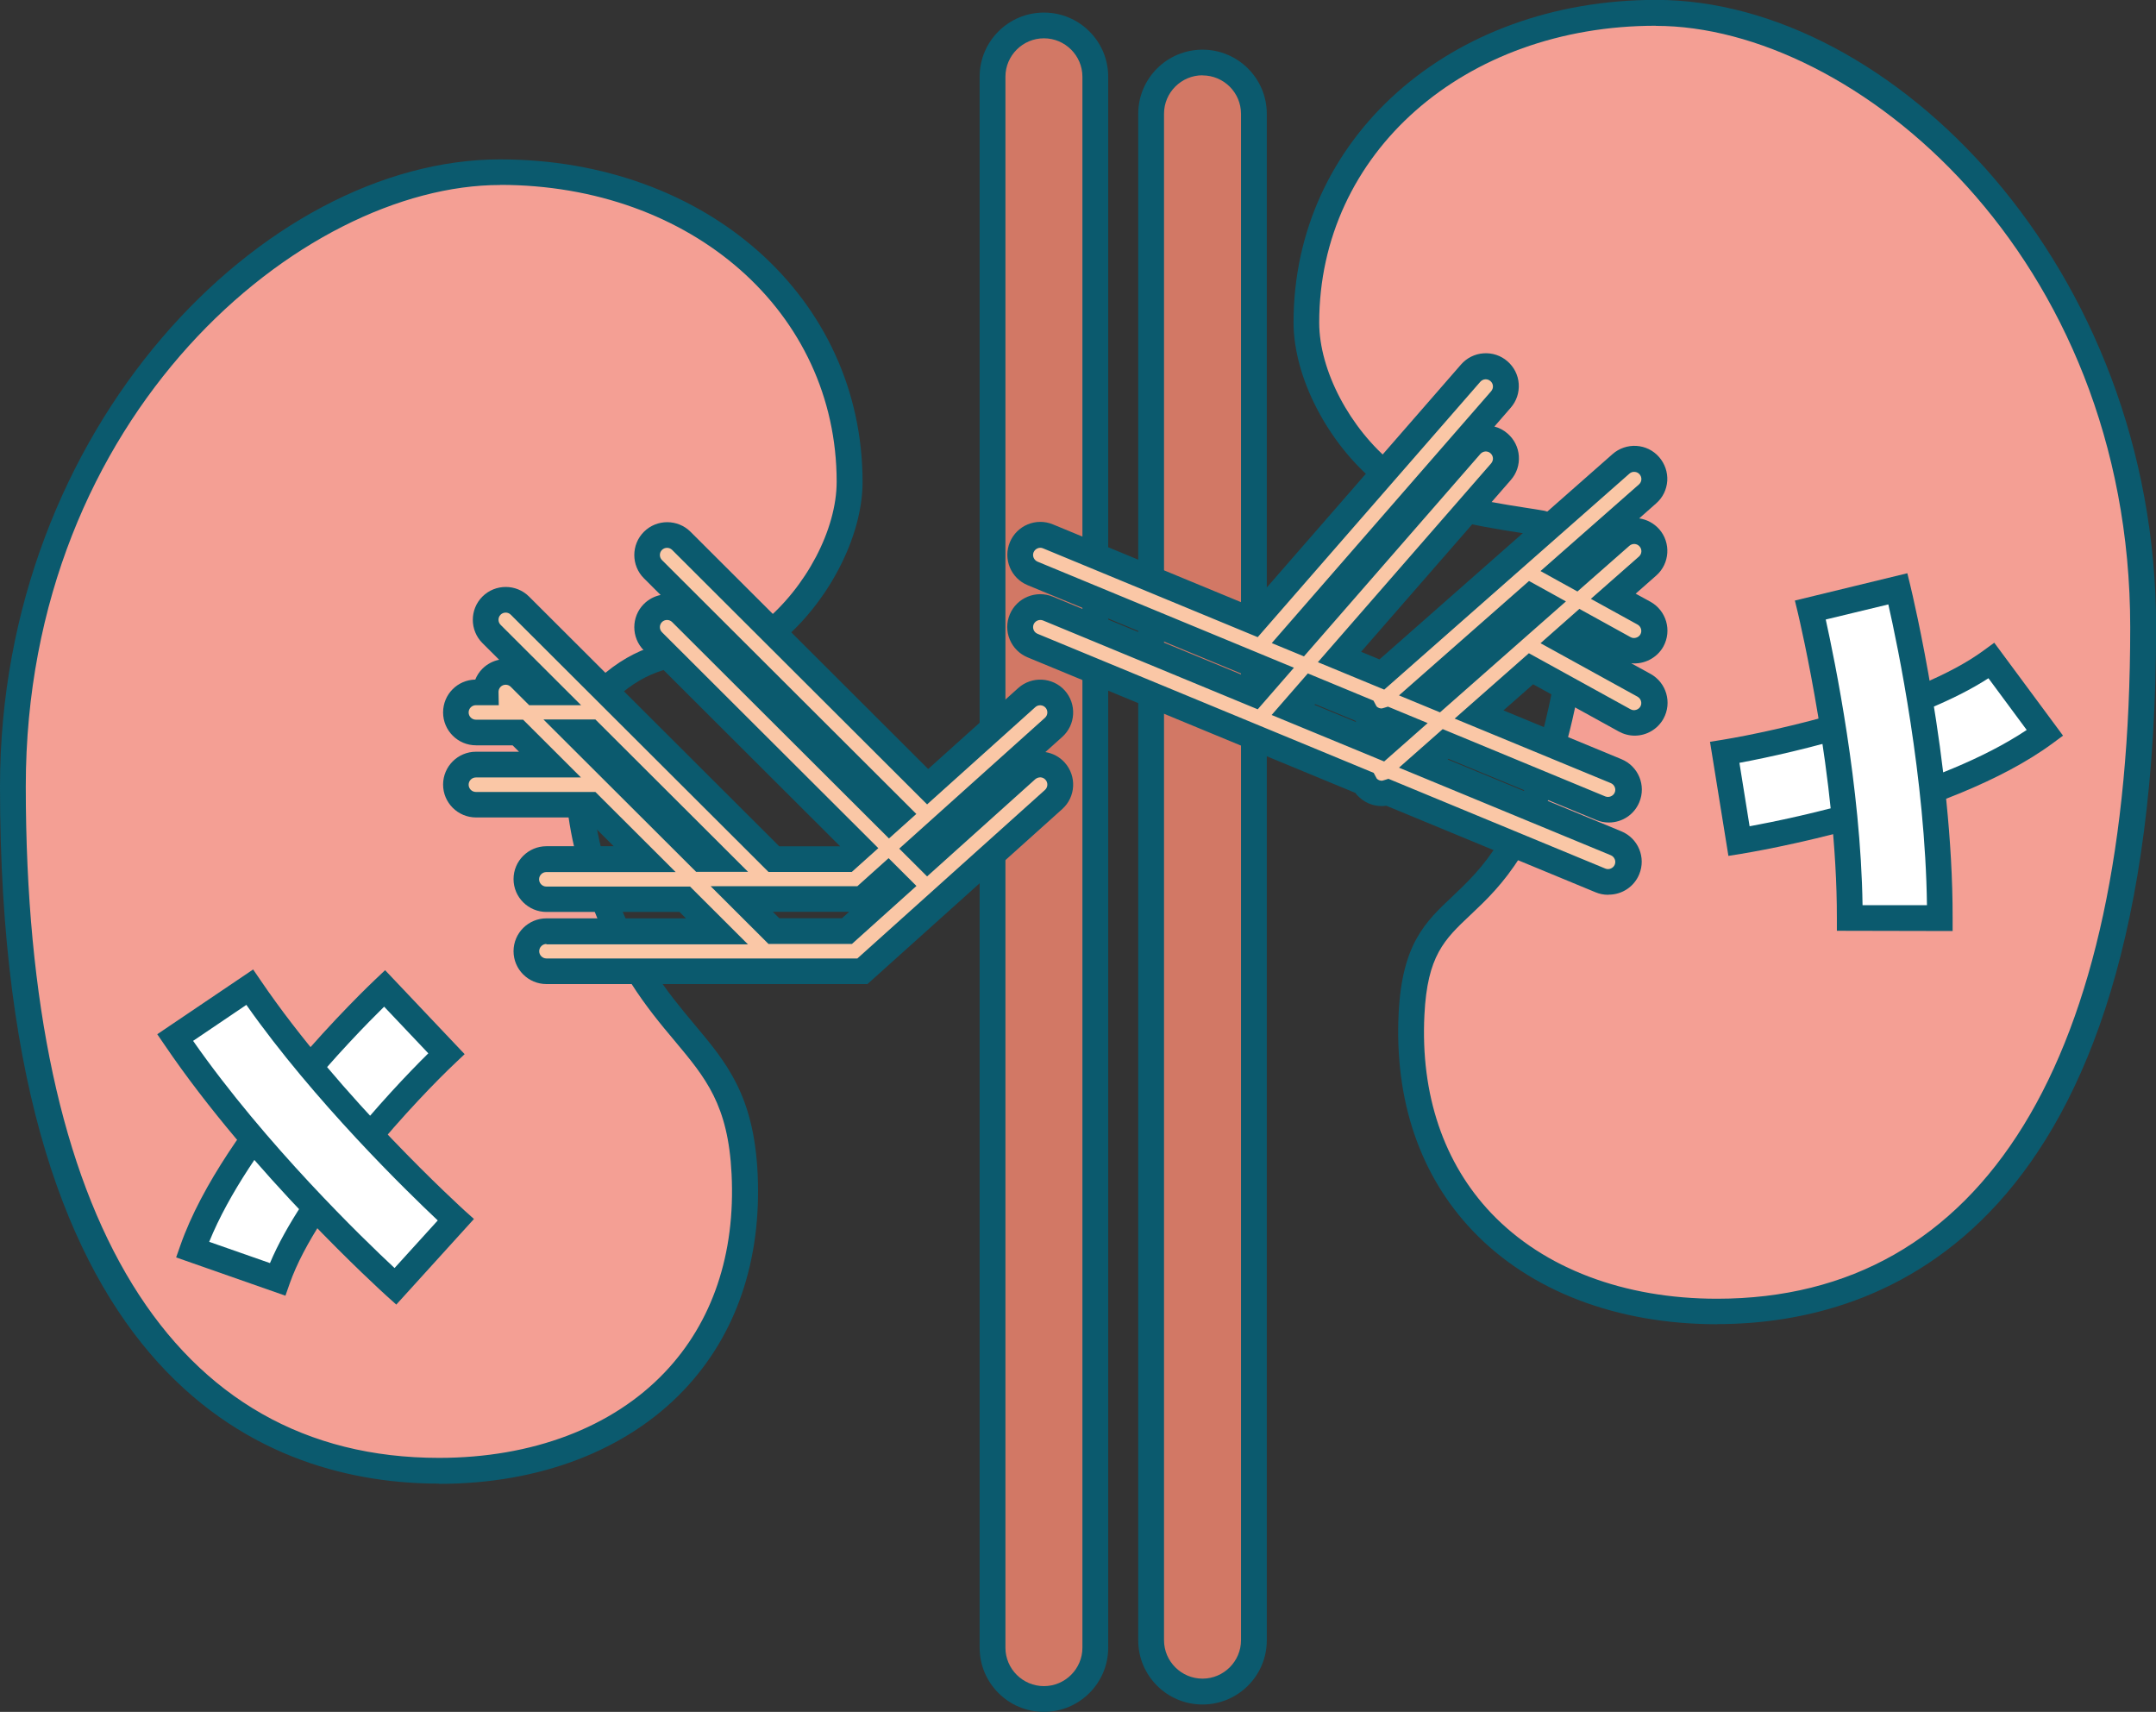 <svg width="165" height="131" viewBox="0 0 165 131" fill="none" xmlns="http://www.w3.org/2000/svg">
<rect x="0" y="0" width="165" height="131" fill="#333333" stroke="none"/>
<g clip-path="url(#clip0_454_1463)">
<path d="M79.892 130.02C77.724 130.02 75.954 128.263 75.954 126.09V5.872C75.954 3.708 77.715 1.942 79.892 1.942C82.069 1.942 83.829 3.708 83.829 5.872V126.09C83.829 128.254 82.069 130.02 79.892 130.02Z" fill="#D27865"/>
<path d="M79.892 131C77.177 131 74.972 128.799 74.972 126.09V5.872C74.972 3.162 77.177 0.962 79.892 0.962C82.607 0.962 84.812 3.162 84.812 5.872V126.09C84.812 128.799 82.607 131 79.892 131ZM79.892 2.931C78.271 2.931 76.946 4.254 76.946 5.872V126.09C76.946 127.708 78.271 129.03 79.892 129.03C81.513 129.03 82.838 127.708 82.838 126.09V5.872C82.838 4.254 81.513 2.931 79.892 2.931Z" fill="#0B5A6E"/>
<path d="M92.029 129.447C89.861 129.447 88.091 127.69 88.091 125.517V8.701C88.091 6.538 89.852 4.771 92.029 4.771C94.206 4.771 95.967 6.538 95.967 8.701V125.517C95.967 127.681 94.206 129.447 92.029 129.447Z" fill="#D27865"/>
<path d="M92.029 130.436C89.314 130.436 87.109 128.235 87.109 125.526V8.711C87.109 6.001 89.314 3.801 92.029 3.801C94.744 3.801 96.949 6.001 96.949 8.711V125.526C96.949 128.235 94.744 130.436 92.029 130.436ZM92.029 5.761C90.408 5.761 89.083 7.083 89.083 8.701V125.517C89.083 127.135 90.408 128.457 92.029 128.457C93.65 128.457 94.975 127.135 94.975 125.517V8.711C94.975 7.083 93.65 5.77 92.029 5.77V5.761Z" fill="#0B5A6E"/>
<path d="M46.974 52.245C42.1 56.248 45.111 65.782 45.806 67.761C50.281 80.466 56.461 79.301 56.98 89.805C57.684 104.11 47.418 112.553 33.595 112.553C14.481 112.543 0.982 96.583 0.982 60.178C0.982 31.92 21.884 13.177 38.274 13.177C53.746 13.177 65.031 23.552 65.031 36.876C65.031 40.88 62.483 45.605 58.981 48.463C55.692 51.135 51.856 48.241 46.983 52.245H46.974Z" fill="#F49F94"/>
<path d="M33.595 113.533C21.05 113.533 0 106.598 0 60.188C0 32.715 20.207 12.197 38.274 12.197C54.089 12.197 66.013 22.812 66.013 36.886C66.013 41.084 63.373 46.16 59.602 49.23C57.869 50.636 56.016 50.728 54.219 50.811C52.162 50.913 50.04 51.015 47.613 53.012C43.129 56.692 46.362 66.355 46.751 67.446C48.762 73.17 51.106 75.954 53.162 78.413C55.59 81.307 57.684 83.804 57.98 89.768C58.304 96.417 56.35 102.168 52.31 106.403C47.919 111.008 41.276 113.551 33.613 113.551L33.595 113.533ZM38.274 14.157C23.116 14.157 1.973 31.67 1.973 60.178C1.973 93.31 13.203 111.563 33.595 111.563C40.72 111.563 46.853 109.242 50.865 105.026C54.524 101.188 56.294 95.945 55.988 89.842C55.729 84.535 54.006 82.491 51.634 79.652C49.568 77.193 47.011 74.132 44.87 68.075C44.166 66.078 40.942 55.906 46.343 51.477C49.28 49.073 51.958 48.944 54.108 48.833C55.784 48.749 57.119 48.685 58.342 47.686C61.696 44.958 64.03 40.51 64.03 36.867C64.03 23.912 52.949 14.148 38.264 14.148L38.274 14.157Z" fill="#0B5A6E"/>
<path d="M118.027 40.057C122.437 41.602 119.704 53.539 119.194 55.574C115.034 72.301 108.539 67.114 108.02 77.618C107.316 91.923 117.582 100.365 131.405 100.365C150.519 100.365 164.018 84.405 164.018 48C164.018 19.742 143.116 0.99 126.736 0.99C111.263 0.99 99.978 11.364 99.978 24.689C99.978 28.693 102.526 33.418 106.028 36.275C109.317 38.948 114.126 39.41 118.027 40.057Z" fill="#F49F94"/>
<path d="M131.405 101.336C123.743 101.336 117.1 98.802 112.708 94.188C108.669 89.953 106.714 84.202 107.038 77.553C107.298 72.227 109.095 70.535 111.17 68.584C113.366 66.503 116.109 63.923 118.24 55.324C119.833 48.907 120.176 41.971 117.767 41.001C117.341 40.926 116.896 40.862 116.451 40.788C112.727 40.205 108.511 39.549 105.408 37.024C101.628 33.954 98.996 28.878 98.996 24.68C98.996 10.606 110.92 -0.009 126.736 -0.009C144.802 -0.009 165.009 20.519 165.009 47.982C165.009 94.401 143.959 101.327 131.414 101.327L131.405 101.336ZM126.726 1.97C112.032 1.97 100.96 11.734 100.96 24.689C100.96 28.341 103.295 32.789 106.649 35.508C109.336 37.699 113.283 38.31 116.757 38.855C117.248 38.929 117.721 39.003 118.193 39.086L118.36 39.133C123.437 40.908 121.019 52.346 120.157 55.814C117.878 64.968 114.914 67.77 112.523 70.026C110.54 71.894 109.234 73.133 109.012 77.664C108.706 83.758 110.485 89.01 114.135 92.847C118.156 97.064 124.29 99.385 131.405 99.385C151.797 99.385 163.027 81.141 163.027 48C163.027 19.483 141.884 1.979 126.726 1.979V1.97Z" fill="#0B5A6E"/>
<path d="M126.217 41.149C125.652 40.511 124.688 40.455 124.049 41.01L120.602 44.052L119.602 43.497L126.087 37.792C126.726 37.228 126.782 36.266 126.226 35.628C125.661 34.99 124.697 34.935 124.058 35.489L105.76 51.607L102.517 50.266L114.876 36.081C115.432 35.443 115.367 34.472 114.728 33.917C114.089 33.363 113.116 33.427 112.56 34.066L99.524 49.027L98.978 48.805L114.867 30.561C115.423 29.923 115.358 28.952 114.719 28.397C114.08 27.842 113.107 27.907 112.551 28.545L95.985 47.566L80.207 41.038C79.419 40.714 78.521 41.084 78.196 41.87C77.872 42.656 78.243 43.553 79.03 43.876L97.393 51.468L95.985 53.086L80.207 46.558C79.419 46.234 78.521 46.604 78.196 47.39C77.872 48.176 78.243 49.073 79.03 49.397L104.435 59.91C104.49 60.003 104.527 60.114 104.602 60.197C104.907 60.539 105.334 60.715 105.75 60.715C105.899 60.715 106.047 60.678 106.186 60.641L122.483 67.382C122.678 67.465 122.872 67.502 123.067 67.502C123.669 67.502 124.243 67.141 124.484 66.559C124.809 65.773 124.438 64.876 123.65 64.552L108.891 58.449L110.596 56.951L122.474 61.861C122.668 61.945 122.863 61.982 123.057 61.982C123.66 61.982 124.234 61.621 124.475 61.038C124.799 60.252 124.429 59.356 123.641 59.032L113.153 54.695L117.128 51.191L124.299 55.148C124.531 55.278 124.79 55.343 125.04 55.343C125.578 55.343 126.106 55.056 126.384 54.547C126.791 53.807 126.523 52.873 125.781 52.467L119.574 49.045L120.982 47.806L124.299 49.637C124.531 49.767 124.79 49.831 125.04 49.831C125.578 49.831 126.106 49.545 126.384 49.036C126.791 48.296 126.523 47.362 125.781 46.956L123.428 45.661L126.05 43.349C126.689 42.785 126.745 41.824 126.189 41.185L126.217 41.149ZM105.741 57.127L98.959 54.325L100.367 52.707L104.416 54.381C104.472 54.473 104.509 54.584 104.583 54.667C104.889 55.01 105.315 55.185 105.732 55.185C105.88 55.185 106.028 55.148 106.167 55.111L107.427 55.629L105.723 57.127H105.741ZM110.012 53.373L108.91 52.92L117.156 45.661L118.156 46.216L110.022 53.382L110.012 53.373Z" fill="#FAC7A6"/>
<path d="M123.067 68.473C122.733 68.473 122.409 68.408 122.103 68.279L106.093 61.658C105.982 61.676 105.862 61.686 105.741 61.686C105.018 61.686 104.333 61.371 103.851 60.835C103.805 60.779 103.758 60.724 103.731 60.678L78.641 50.303C78.02 50.044 77.539 49.563 77.279 48.944C77.02 48.324 77.02 47.64 77.279 47.02C77.817 45.735 79.29 45.134 80.578 45.661L95.698 51.912L95.744 51.856L78.65 44.782C77.362 44.255 76.751 42.776 77.288 41.49C77.826 40.205 79.299 39.595 80.587 40.131L95.707 46.382L111.81 27.898C112.254 27.389 112.866 27.084 113.533 27.038C114.209 26.991 114.858 27.204 115.367 27.648C115.877 28.092 116.183 28.702 116.229 29.368C116.275 30.043 116.062 30.69 115.618 31.199L114.367 32.641C114.728 32.734 115.071 32.91 115.377 33.178C115.886 33.621 116.192 34.232 116.238 34.898C116.285 35.572 116.072 36.22 115.627 36.728L104.166 49.877L105.574 50.46L123.409 34.75C123.91 34.306 124.568 34.084 125.235 34.121C125.911 34.167 126.523 34.463 126.967 34.971C127.412 35.48 127.634 36.127 127.597 36.793C127.551 37.468 127.254 38.078 126.745 38.522L125.448 39.669C126.022 39.752 126.56 40.029 126.977 40.492C127.894 41.537 127.792 43.127 126.754 44.043L125.179 45.43L126.309 46.049C127.523 46.724 127.968 48.25 127.301 49.471C126.819 50.349 125.828 50.858 124.836 50.756L126.319 51.57C127.532 52.245 127.977 53.77 127.31 54.991C126.865 55.795 126.022 56.295 125.105 56.295C124.679 56.295 124.262 56.184 123.891 55.98L117.332 52.365L115.062 54.362L124.095 58.098C125.383 58.634 125.994 60.104 125.457 61.39C125.068 62.333 124.151 62.943 123.122 62.943C122.789 62.943 122.464 62.879 122.159 62.749L110.846 58.07L110.791 58.116L124.086 63.618C125.374 64.154 125.985 65.625 125.448 66.91C125.059 67.853 124.141 68.464 123.113 68.464L123.067 68.473ZM106.232 59.587L122.854 66.466C123.132 66.586 123.465 66.439 123.576 66.17C123.697 65.893 123.558 65.569 123.28 65.449L107.066 58.745L110.411 55.795L122.854 60.946C123.132 61.057 123.465 60.918 123.576 60.65C123.697 60.373 123.558 60.049 123.28 59.929L111.328 54.991L117.007 49.988L124.79 54.279C125.049 54.427 125.401 54.316 125.54 54.066C125.615 53.937 125.624 53.789 125.587 53.65C125.55 53.511 125.448 53.391 125.327 53.317L117.897 49.221L120.871 46.595L124.79 48.758C125.049 48.907 125.401 48.795 125.54 48.546C125.689 48.278 125.587 47.945 125.327 47.797L121.751 45.827L125.429 42.591C125.661 42.388 125.679 42.036 125.476 41.814C125.272 41.583 124.929 41.565 124.697 41.768L120.723 45.263L117.897 43.7L125.429 37.071C125.661 36.867 125.679 36.525 125.476 36.294C125.383 36.183 125.244 36.118 125.096 36.109C124.947 36.1 124.808 36.146 124.697 36.248L105.936 52.772L100.859 50.673L114.117 35.462C114.209 35.351 114.265 35.212 114.256 35.064C114.246 34.916 114.182 34.787 114.07 34.685C113.839 34.481 113.496 34.509 113.292 34.74L99.793 50.229L97.329 49.212L114.117 29.941C114.209 29.83 114.265 29.692 114.256 29.544C114.246 29.396 114.182 29.266 114.07 29.165C113.959 29.072 113.82 29.017 113.672 29.026C113.524 29.035 113.394 29.1 113.292 29.211L96.254 48.758L79.827 41.962C79.549 41.842 79.225 41.981 79.104 42.258C78.984 42.535 79.123 42.859 79.401 42.979L99.024 51.098L96.254 54.279L79.827 47.483C79.549 47.371 79.225 47.501 79.104 47.778C79.049 47.917 79.049 48.065 79.104 48.204C79.16 48.342 79.271 48.444 79.401 48.5L105.13 59.143L105.361 59.577C105.482 59.716 105.658 59.744 105.75 59.744C105.75 59.744 105.797 59.744 105.908 59.707L106.241 59.605L106.232 59.587ZM105.936 58.273L97.319 54.714L100.09 51.533L105.111 53.613L105.343 54.048C105.463 54.186 105.639 54.214 105.732 54.214C105.732 54.214 105.778 54.214 105.889 54.177L106.223 54.075L109.262 55.333L105.917 58.283L105.936 58.273ZM100.599 53.937L103.796 55.259C103.796 55.259 103.74 55.185 103.721 55.157L100.645 53.881L100.599 53.937ZM110.198 54.51L107.066 53.215L117.017 44.459L119.842 46.022L110.198 54.519V54.51Z" fill="#0B5A6E"/>
<path d="M80.633 55.647C81.263 55.083 81.319 54.112 80.744 53.484C80.179 52.855 79.206 52.799 78.576 53.373L70.988 60.188L52.143 41.38C51.541 40.778 50.568 40.778 49.966 41.38C49.364 41.98 49.364 42.952 49.966 43.553L68.7 62.25L68.079 62.814L52.143 46.909C51.541 46.308 50.568 46.308 49.966 46.909C49.364 47.51 49.364 48.481 49.966 49.082L65.791 64.876L64.808 65.754H59.222L46.89 53.447L39.784 46.354C39.182 45.753 38.209 45.753 37.606 46.354C37.004 46.955 37.004 47.926 37.606 48.527L42.081 52.993H40.896L39.775 51.875C39.172 51.274 38.2 51.274 37.597 51.875C37.291 52.18 37.143 52.587 37.153 52.993H36.411C35.559 52.993 34.873 53.678 34.873 54.529C34.873 55.379 35.559 56.063 36.411 56.063H39.617L42.072 58.514H36.411C35.559 58.514 34.873 59.198 34.873 60.049C34.873 60.9 35.559 61.584 36.411 61.584H45.148L49.327 65.754H41.813C40.96 65.754 40.275 66.438 40.275 67.289C40.275 68.14 40.96 68.824 41.813 68.824H52.403L54.858 71.275H41.804C40.951 71.275 40.266 71.959 40.266 72.809C40.266 73.66 40.951 74.344 41.804 74.344H65.976L80.615 61.196C81.245 60.631 81.3 59.66 80.726 59.032C80.161 58.403 79.188 58.347 78.558 58.921L70.97 65.736L70.238 65.005L80.615 55.684L80.633 55.647ZM43.972 56.036H45.157L54.867 65.726H53.681L43.972 56.036ZM68.7 67.761L64.808 71.256H59.222L56.767 68.806H65.994L67.968 67.03L68.7 67.761Z" fill="#FAC7A6"/>
<path d="M66.365 75.306H41.822C40.432 75.306 39.302 74.178 39.302 72.791C39.302 71.404 40.432 70.276 41.822 70.276H52.495L52.004 69.786H41.822C40.432 69.786 39.302 68.658 39.302 67.271C39.302 65.884 40.432 64.756 41.822 64.756H46.964L44.759 62.555H36.43C35.04 62.555 33.91 61.427 33.91 60.04C33.91 58.653 35.04 57.525 36.43 57.525H39.719L39.228 57.035H36.43C35.04 57.035 33.91 55.906 33.91 54.519C33.91 53.132 35.012 52.032 36.374 52.004C36.495 51.699 36.68 51.412 36.921 51.172C37.282 50.811 37.736 50.58 38.2 50.488L36.921 49.212C35.939 48.231 35.939 46.632 36.921 45.652C37.903 44.672 39.506 44.672 40.488 45.652L59.639 64.765H64.299L49.28 49.776C48.298 48.796 48.298 47.196 49.28 46.216C49.642 45.855 50.096 45.624 50.559 45.531L49.28 44.255C48.298 43.275 48.298 41.675 49.28 40.695C50.263 39.715 51.865 39.715 52.847 40.695L71.035 58.847L77.928 52.651C78.956 51.727 80.559 51.81 81.486 52.836C82.412 53.872 82.329 55.462 81.3 56.387L80.003 57.552C80.578 57.645 81.096 57.922 81.486 58.357C82.412 59.392 82.329 60.983 81.3 61.908L66.374 75.316L66.365 75.306ZM41.822 72.236C41.516 72.236 41.266 72.486 41.266 72.791C41.266 73.096 41.516 73.346 41.822 73.346H65.615L79.975 60.447C80.198 60.243 80.216 59.892 80.012 59.67C79.91 59.559 79.781 59.494 79.632 59.485C79.493 59.485 79.345 59.531 79.234 59.624L70.951 67.067L68.82 64.941L79.975 54.926C80.198 54.723 80.216 54.371 80.012 54.15C79.809 53.928 79.457 53.909 79.234 54.112L70.951 61.556L51.439 42.082C51.226 41.87 50.874 41.87 50.661 42.082C50.448 42.295 50.448 42.646 50.661 42.859L70.127 62.287L68.033 64.164L51.439 47.603C51.226 47.39 50.874 47.39 50.661 47.603C50.448 47.815 50.448 48.167 50.661 48.38L67.218 64.904L65.188 66.725H58.814L39.089 47.039C38.876 46.826 38.524 46.826 38.311 47.039C38.098 47.251 38.098 47.603 38.311 47.815L44.472 53.965H40.497L39.089 52.559C38.876 52.346 38.524 52.346 38.311 52.559C38.181 52.688 38.153 52.846 38.153 52.957L38.172 53.965H36.421C36.115 53.965 35.865 54.214 35.865 54.519C35.865 54.825 36.115 55.074 36.421 55.074H40.034L44.463 59.494H36.421C36.115 59.494 35.865 59.744 35.865 60.049C35.865 60.354 36.115 60.604 36.421 60.604H45.565L51.708 66.734H41.813C41.507 66.734 41.257 66.984 41.257 67.289C41.257 67.594 41.507 67.844 41.813 67.844H52.81L57.239 72.264H41.813L41.822 72.236ZM65.188 72.236H58.814L54.386 67.816H65.615L68.005 65.671L70.136 67.798L65.198 72.236H65.188ZM59.629 70.267H64.438L64.985 69.777H59.148L59.639 70.267H59.629ZM57.248 66.716H53.274L41.59 55.056H45.565L57.248 66.716Z" fill="#0B5A6E"/>
<path d="M133.091 64.367L131.998 57.571C135.88 56.942 147.109 54.464 152.409 50.553L156.504 56.082C148.759 61.797 133.721 64.256 133.091 64.358V64.367Z" fill="white"/>
<path d="M132.276 65.495L130.868 56.766L131.841 56.609C135.658 55.989 146.674 53.567 151.825 49.766L152.622 49.184L157.885 56.295L157.097 56.877C149.175 62.721 133.898 65.236 133.258 65.338L132.285 65.495H132.276ZM133.119 58.375L133.898 63.23C137.27 62.61 148.444 60.308 155.105 55.86L152.177 51.902C146.896 55.324 137.483 57.571 133.119 58.375Z" fill="#0B5A6E"/>
<path d="M148.462 70.257H141.569C141.587 59.291 138.586 46.798 138.558 46.678L145.256 45.06C145.386 45.605 148.49 58.486 148.462 70.257Z" fill="white"/>
<path d="M149.444 71.247L140.577 71.228V70.248C140.596 59.568 137.715 47.427 137.594 46.909L137.363 45.957L145.97 43.867L146.201 44.819C146.331 45.365 149.463 58.357 149.435 70.257V71.238L149.444 71.247ZM142.542 69.268H147.471C147.35 59.577 145.229 49.387 144.515 46.253L139.725 47.408C140.401 50.469 142.412 60.225 142.542 69.268Z" fill="#0B5A6E"/>
<path d="M29.435 75.639L34.169 80.642C31.316 83.332 23.422 91.692 21.245 97.906L14.741 95.631C17.928 86.56 28.972 76.083 29.435 75.648V75.639Z" fill="white"/>
<path d="M21.847 99.154L13.48 96.223L13.805 95.298C17.066 86.005 28.277 75.371 28.759 74.918L29.472 74.243L35.559 80.669L34.846 81.344C32.038 83.989 24.293 92.191 22.171 98.22L21.847 99.145V99.154ZM16.01 95.03L20.661 96.657C23.098 90.859 29.62 83.721 32.779 80.605L29.398 77.035C26.961 79.43 19.021 87.605 16.01 95.03Z" fill="#0B5A6E"/>
<path d="M13.406 79.393L19.114 75.537C25.266 84.609 34.79 93.254 34.883 93.338L30.259 98.442C29.843 98.063 20.022 89.149 13.406 79.403V79.393Z" fill="white"/>
<path d="M30.324 99.829L29.592 99.172C29.175 98.793 19.271 89.805 12.591 79.957L12.035 79.144L19.373 74.188L19.929 75.001C26.053 84.026 35.448 92.533 35.541 92.626L36.272 93.282L30.324 99.838V99.829ZM14.778 79.652C20.337 87.605 27.841 94.845 30.195 97.036L33.502 93.393C31.223 91.248 24.043 84.276 18.854 76.897L14.778 79.652Z" fill="#0B5A6E"/>
</g>
<defs>
<clipPath id="clip0_454_1463">
<rect width="165" height="131" fill="white"/>
</clipPath>
</defs>
</svg>
